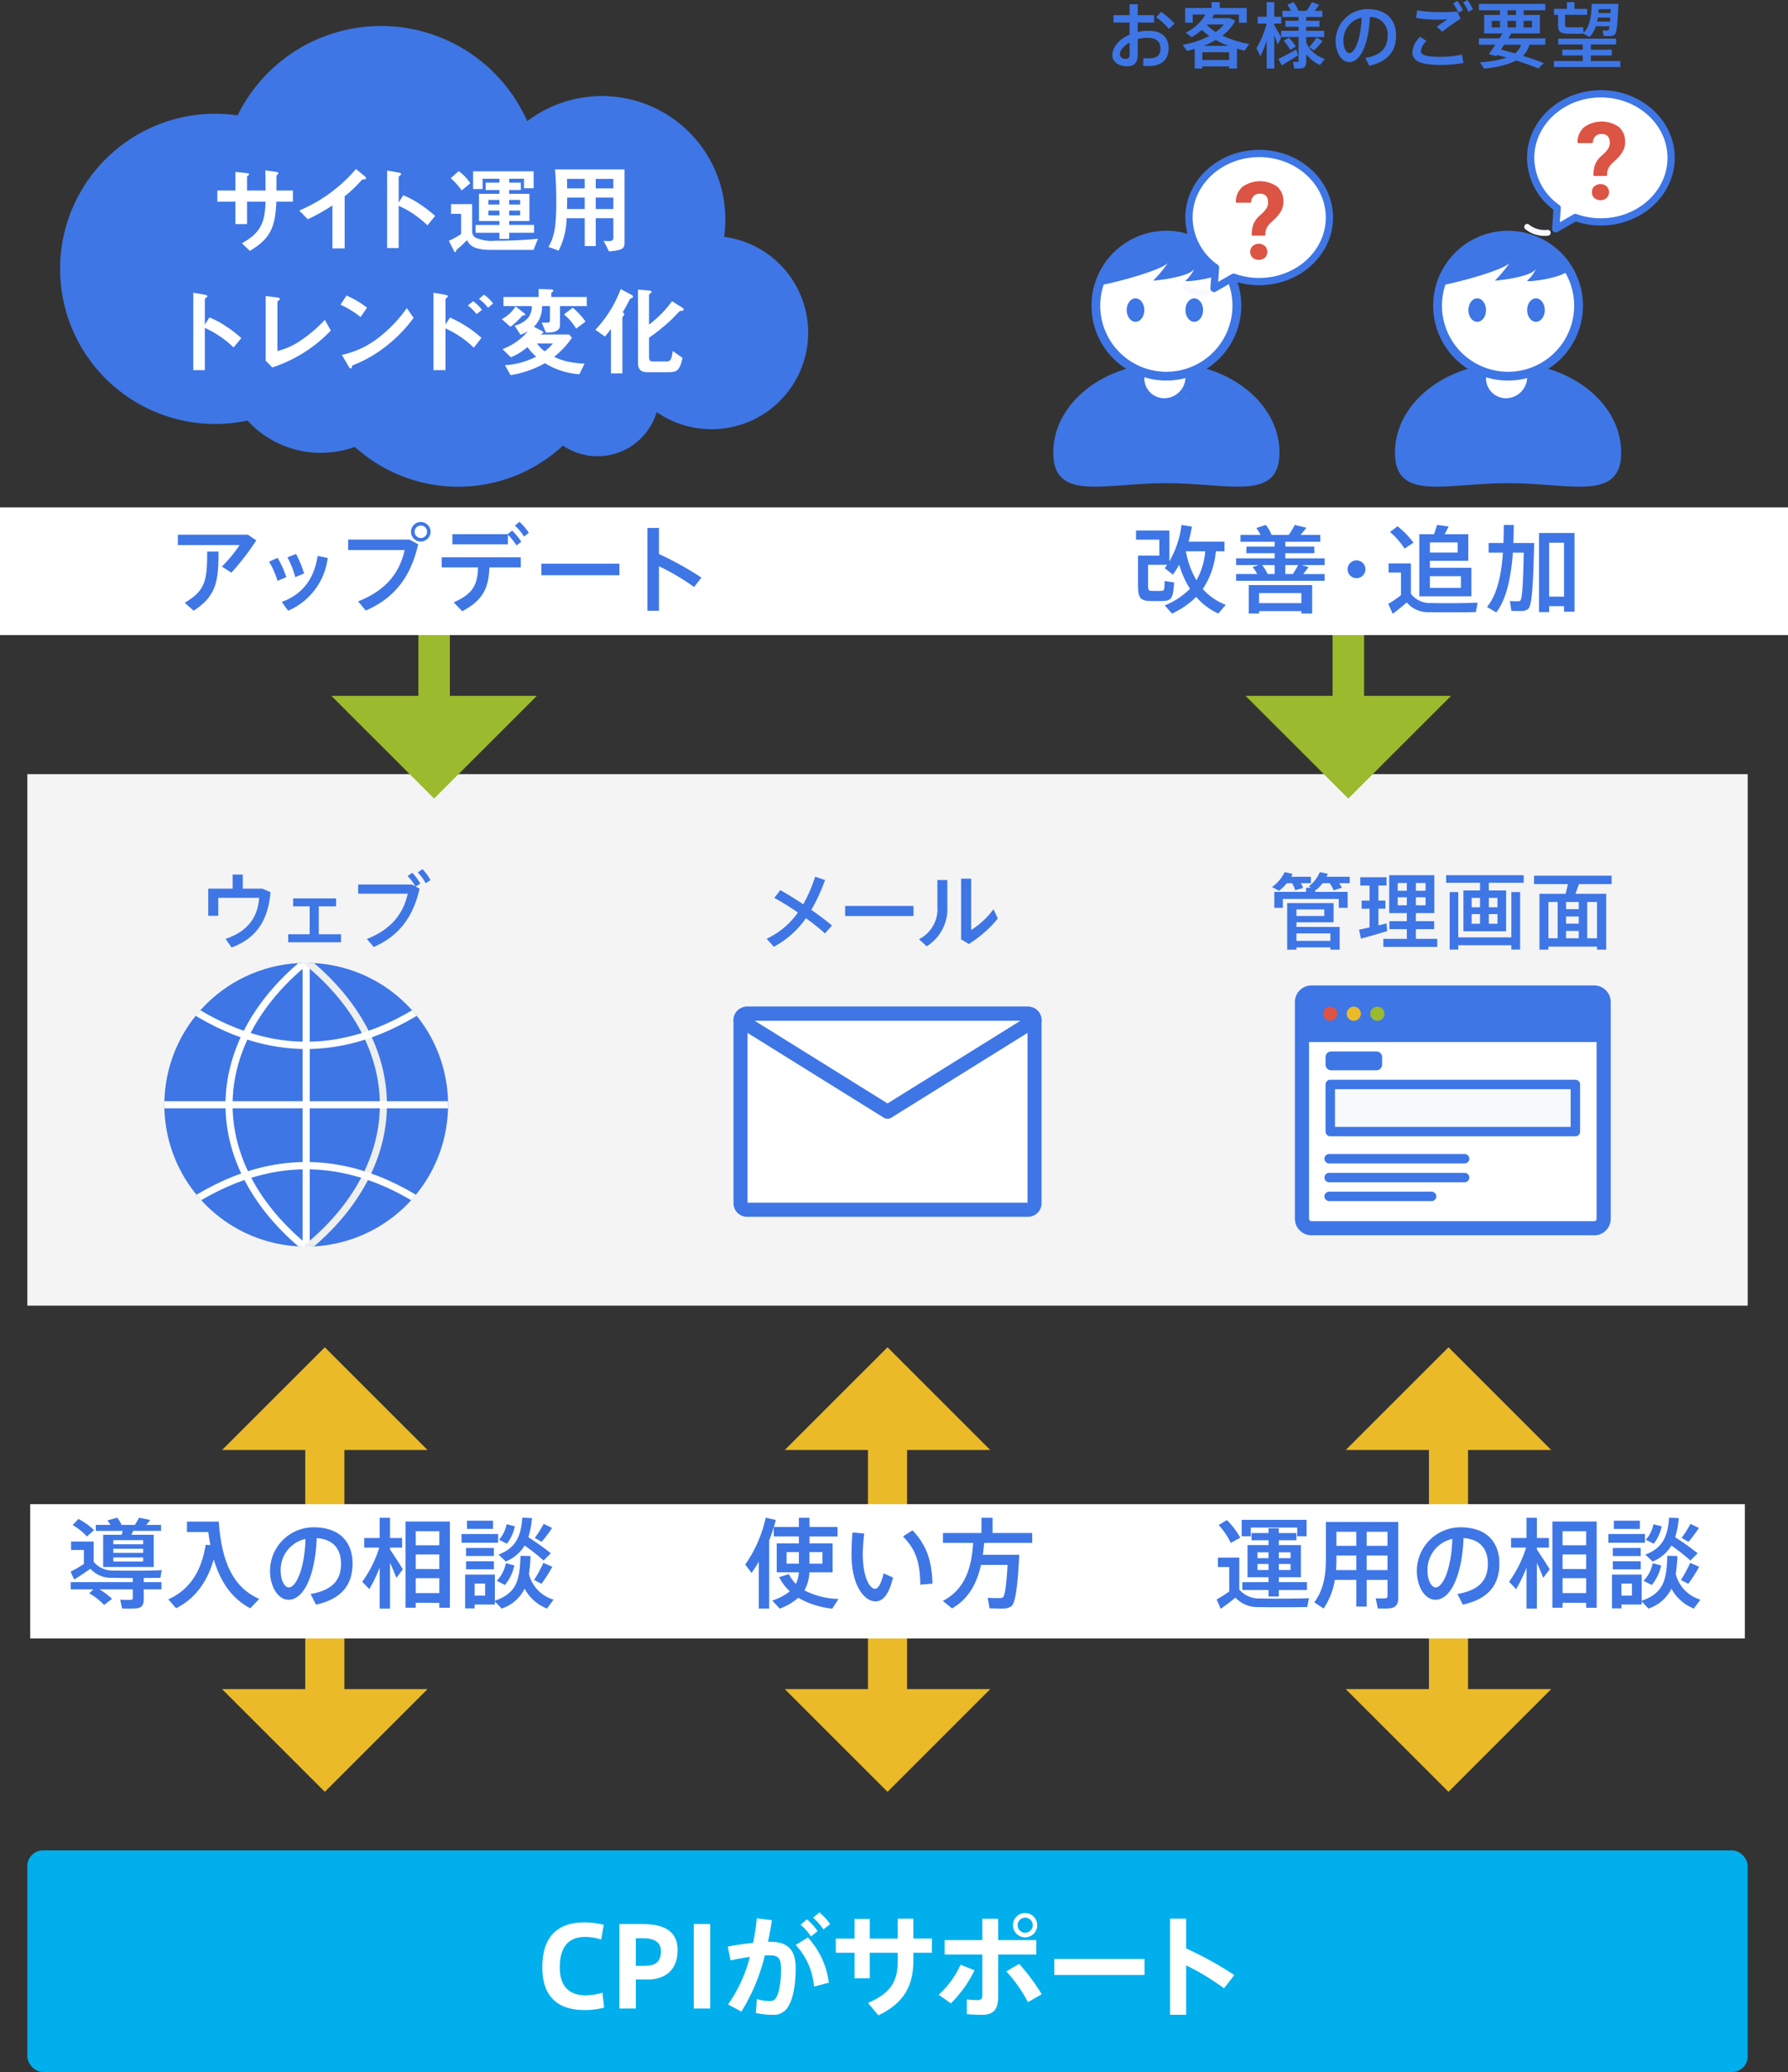 <svg xmlns="http://www.w3.org/2000/svg" xmlns:xlink="http://www.w3.org/1999/xlink" width="324.038" height="375.495" viewBox="0 0 324.038 375.495"><rect x="0" y="0" width="324.038" height="375.495" fill="#333333" stroke="none"/><defs><style>.a,.l,.m{fill:none;}.b{fill:#f7f9fc;}.c{fill:#fff;}.d{fill:#3e76e5;}.e{fill:#dc5444;}.f{fill:#f4f4f5;}.g{fill:#00afec;}.h{clip-path:url(#a);}.i{fill:#edeeee;}.j{fill:#eaba28;}.k{fill:#9bba2d;}.l{stroke:#eaba28;stroke-width:7.087px;}.l,.m{stroke-miterlimit:10;}.m{stroke:#9bba2d;stroke-width:5.713px;}.n{clip-path:url(#b);}.o{clip-path:url(#c);}</style><clipPath id="a"><path class="a" d="M925.469,837.733a25.712,25.712,0,1,0,25.711-25.709,25.713,25.713,0,0,0-25.711,25.709" transform="translate(-925.469 -812.024)"/></clipPath><clipPath id="b"><path class="a" d="M1003.52,763.828a12.776,12.776,0,1,0,12.779-12.775,12.773,12.773,0,0,0-12.779,12.775" transform="translate(-1003.52 -751.054)"/></clipPath><clipPath id="c"><path class="a" d="M1032.152,763.828a12.775,12.775,0,1,0,12.775-12.775,12.773,12.773,0,0,0-12.775,12.775" transform="translate(-1032.152 -751.054)"/></clipPath></defs><g transform="translate(-685 -1721.292)"><g transform="translate(685 1726)"><g transform="translate(4.956 11.633)"><path class="b" d="M1043.67,752.245a5.5,5.5,0,0,1-4.1-1.22.533.533,0,0,1,.753-.755,4.577,4.577,0,0,0,3.35.911.532.532,0,0,1,0,1.064" transform="translate(-768.133 -725.869)"/><path class="c" d="M1052.679,739.21c-7.03,0-12.729,5.2-12.729,11.6a11.241,11.241,0,0,0,4.808,9.082l-.268,3.774,3.56-2.044a13.8,13.8,0,0,0,4.629.794c7.03,0,12.727-5.2,12.727-11.607s-5.7-11.6-12.727-11.6" transform="translate(-767.506 -738.55)"/><path class="d" d="M1044.843,764.683a.661.661,0,0,1-.657-.705l.242-3.415a11.812,11.812,0,0,1-4.783-9.394c0-6.761,6-12.264,13.387-12.264s13.384,5.5,13.384,12.264-6,12.264-13.384,12.264a14.393,14.393,0,0,1-4.557-.733l-3.305,1.895a.649.649,0,0,1-.327.089m8.189-24.461c-6.655,0-12.069,4.912-12.069,10.947a10.55,10.55,0,0,0,4.536,8.548.662.662,0,0,1,.27.58l-.182,2.542,2.49-1.43a.669.669,0,0,1,.549-.05,13.047,13.047,0,0,0,4.406.759c6.653,0,12.069-4.912,12.069-10.949s-5.416-10.947-12.069-10.947" transform="translate(-767.859 -738.905)"/><path class="e" d="M1046.923,751.4a.155.155,0,0,1-.156-.158,5.54,5.54,0,0,1,.322-1.981,4.429,4.429,0,0,1,1.192-1.566,5.923,5.923,0,0,0,1.155-1.257,1.958,1.958,0,0,0,.288-1.023c0-1.082-.5-1.62-1.493-1.62a1.517,1.517,0,0,0-1.138.437,1.655,1.655,0,0,0-.437,1.06.156.156,0,0,1-.156.145h-2.468a.159.159,0,0,1-.158-.164,3.632,3.632,0,0,1,1.181-2.7,5.464,5.464,0,0,1,6.327-.054,3.5,3.5,0,0,1,1.121,2.775,3.36,3.36,0,0,1-.366,1.54,6.267,6.267,0,0,1-1.274,1.6l-.774.74a2.624,2.624,0,0,0-.835,1.64l-.026.439a.158.158,0,0,1-.16.145Zm-.437,2.937a1.392,1.392,0,0,1,.437-1.055,1.707,1.707,0,0,1,2.232,0,1.486,1.486,0,0,1,.008,2.1,1.745,1.745,0,0,1-2.249,0,1.381,1.381,0,0,1-.428-1.04" transform="translate(-762.941 -735.85)"/><rect class="f" width="311.778" height="96.315" transform="translate(0 123.956)"/><rect class="g" width="311.778" height="40.16" rx="2.835" transform="translate(0 318.994)"/></g><g transform="translate(29.781 169.787)"><g class="h"><rect class="d" width="65.564" height="65.562" transform="translate(-7.072 -7.07)"/><rect class="c" width="1.287" height="51.421" transform="translate(25.068 0.003)"/><path class="c" d="M944.778,864.634c-9.147-7.437-14.185-16.839-14.185-26.477s5.038-19.054,14.185-26.49l.811,1c-8.842,7.188-13.711,16.242-13.711,25.493s4.869,18.292,13.711,25.48Z" transform="translate(-919.51 -812.439)"/><path class="i" d="M938,864.634l-.811-1c8.843-7.188,13.711-16.235,13.711-25.48s-4.869-18.305-13.711-25.493l.811-1c9.147,7.436,14.185,16.843,14.185,26.49S947.145,857.2,938,864.634" transform="translate(-911.841 -812.439)"/><rect class="c" width="51.421" height="1.285" transform="translate(0.001 25.07)"/><path class="c" d="M977.055,840.141c-16.947-13.478-34.13-13.478-51.076,0l-.8-1.006c17.475-13.9,35.2-13.9,52.673,0Z" transform="translate(-925.805 -792.62)"/><path class="c" d="M951.516,825.387c-8.8,0-17.6-3.474-26.337-10.426l.8-1.006c16.947,13.478,34.132,13.478,51.079,0l.8,1.006c-8.739,6.952-17.54,10.426-26.339,10.426" transform="translate(-925.805 -809.777)"/></g></g><rect class="c" width="54.245" height="34.16" transform="translate(236.383 182.853)"/><rect class="d" width="54.671" height="7.689" transform="translate(235.957 175.163)"/><g transform="translate(234.673 173.88)"><path class="d" d="M1048.071,829.746h-24.546a.854.854,0,0,1,0-1.709h24.546a.854.854,0,1,1,0,1.709" transform="translate(-1017.315 -797.494)"/><path class="d" d="M1048.071,831.324h-24.546a.853.853,0,0,1,0-1.707h24.546a.853.853,0,1,1,0,1.707" transform="translate(-1017.315 -795.656)"/><path class="d" d="M1042.09,832.9h-18.563a.854.854,0,0,1,0-1.709h18.563a.854.854,0,1,1,0,1.709" transform="translate(-1017.315 -793.82)"/><path class="e" d="M1025.129,816.975a1.282,1.282,0,1,1-1.281-1.281,1.28,1.28,0,0,1,1.281,1.281" transform="translate(-1017.44 -811.848)"/><path class="j" d="M1027.1,816.975a1.282,1.282,0,1,1-1.28-1.281,1.28,1.28,0,0,1,1.28,1.281" transform="translate(-1015.143 -811.848)"/><path class="k" d="M1029.078,816.975a1.282,1.282,0,1,1-1.28-1.281,1.28,1.28,0,0,1,1.28,1.281" transform="translate(-1012.847 -811.848)"/><path class="d" d="M1031.987,822.863h-8.193a1.029,1.029,0,0,1-1.03-1.03v-1.358a1.029,1.029,0,0,1,1.03-1.03h8.193a1.029,1.029,0,0,1,1.03,1.03v1.358a1.029,1.029,0,0,1-1.03,1.03" transform="translate(-1017.209 -807.485)"/><path class="b" d="M1066.5,832.066h-41.33a2.4,2.4,0,0,1-2.4-2.4v-5.453a2.4,2.4,0,0,1,2.4-2.4h41.33a2.4,2.4,0,0,1,2.4,2.4v5.453a2.4,2.4,0,0,1-2.4,2.4" transform="translate(-1017.209 -804.728)"/><path class="d" d="M1067.185,830.358h-42.712v-6.835h42.712Zm.854-8.542H1023.62a.855.855,0,0,0-.857.854v8.542a.855.855,0,0,0,.857.854h44.419a.857.857,0,0,0,.857-.854V822.67a.857.857,0,0,0-.857-.854" transform="translate(-1017.209 -804.728)"/><path class="d" d="M1074.435,859.192h-51.241a3,3,0,0,1-3-3V816.914a3,3,0,0,1,3-3h51.241a3,3,0,0,1,3,3V856.2a3,3,0,0,1-3,3m-51.241-42.712a.44.44,0,0,0-.432.435V856.2a.438.438,0,0,0,.432.433h51.241a.439.439,0,0,0,.435-.433V816.914a.441.441,0,0,0-.435-.435Z" transform="translate(-1020.196 -813.916)"/><rect class="d" width="54.245" height="2.563" transform="translate(1.71 7.69)"/></g><g transform="translate(37.74 152.804)"><path class="d" d="M933.572,807.173v-2.546h1.834v2.546h3.545l1.484.636c-.392,4.666-2.226,8.271-7.058,10.028l-1.09-1.56c4.317-1.438,5.862-4.226,6.089-7.439h-7.408V812.1h-1.819v-4.923Z" transform="translate(-929.149 -803.643)"/><path class="d" d="M939.74,813.123v-5.061h-3v-1.438h7.784v1.438h-3.134v5.061h4.03v1.453h-9.573v-1.453Z" transform="translate(-921.357 -801.322)"/><path class="d" d="M951.448,806.958l.621.318a9.411,9.411,0,0,0-1.393-1.862l.848-.577a9.451,9.451,0,0,1,1.456,1.955l-.835.53.7.381c-1.12,4.953-3.606,8.544-8.315,10.573l-1.241-1.453c4.421-1.726,6.619-4.605,7.406-8.2h-8.983v-1.665Zm3.379-.8-.893.562a7.972,7.972,0,0,0-1.425-1.958l.865-.588A9.571,9.571,0,0,1,954.827,806.155Z" transform="translate(-914.543 -804.172)"/></g><g transform="translate(132.929 177.725)"><path class="c" d="M1025.772,851.808H975a1.263,1.263,0,0,1-1.259-1.261v-33A1.262,1.262,0,0,1,975,816.285h50.767a1.261,1.261,0,0,1,1.259,1.259v33a1.263,1.263,0,0,1-1.259,1.261" transform="translate(-972.472 -815.007)"/><path class="d" d="M1026.533,853.771H975.616a2.462,2.462,0,0,1-2.459-2.461V818.155a2.461,2.461,0,0,1,2.459-2.462h50.916a2.463,2.463,0,0,1,2.459,2.462V851.31a2.464,2.464,0,0,1-2.459,2.461m-50.826-2.554h50.733v-32.97H975.707Z" transform="translate(-973.157 -815.694)"/><path class="c" d="M1000.388,834.045l-26.641-16.577a1.186,1.186,0,0,1,1.181-1.183h50.918a1.186,1.186,0,0,1,1.183,1.183Z" transform="translate(-972.471 -815.007)"/><path class="d" d="M1001.075,836.009a1.283,1.283,0,0,1-.675-.192l-26.641-16.579a1.265,1.265,0,0,1-.6-1.081,2.461,2.461,0,0,1,2.459-2.462h50.916a2.463,2.463,0,0,1,2.459,2.462,1.265,1.265,0,0,1-.6,1.081l-26.644,16.579a1.271,1.271,0,0,1-.673.192M977,818.246l24.078,14.983,24.078-14.983Z" transform="translate(-973.157 -815.694)"/></g><g transform="translate(138.933 154.166)"><path class="d" d="M982.569,809.8a26.907,26.907,0,0,0,2.165-5l1.787.621a32.86,32.86,0,0,1-2.483,5.392c1.423,1,2.758,2,3.742,2.849l-1.274,1.425a38.905,38.905,0,0,0-3.452-2.758,16.549,16.549,0,0,1-5.818,5.18l-1.3-1.453A14.362,14.362,0,0,0,981.6,811.3a47.507,47.507,0,0,0-4.274-2.652l1.092-1.408C979.643,807.923,981.113,808.832,982.569,809.8Z" transform="translate(-975.933 -804.802)"/><path class="d" d="M994.9,807.253v1.834h-12.39v-1.834Z" transform="translate(-968.279 -801.951)"/><path class="d" d="M993.836,805.212v4.847a7.946,7.946,0,0,1-3.742,7.166l-1.393-1.287a6.1,6.1,0,0,0,3.331-5.955v-4.772Zm4.317-.242v9.3a14.824,14.824,0,0,0,4.045-3.759l.789,1.683a21.486,21.486,0,0,1-5.258,4.62l-1.4-.848v-11Z" transform="translate(-961.084 -804.607)"/></g><g transform="translate(230.516 153.334)"><path class="d" d="M1023.926,807.294l-1.438.411a6.156,6.156,0,0,0-.562-1.272h-.954a9.432,9.432,0,0,1-1.41,1.376l-1.287-.681a6.985,6.985,0,0,0,2.3-2.71l1.438.331c-.076.167-.167.348-.257.517h3.575v1.168H1023.5A4.492,4.492,0,0,1,1023.926,807.294Zm.53.712v-.755h.924l-.454-.244a6.031,6.031,0,0,0,2.014-2.589l1.456.3-.227.545h4.2v1.168h-1.91a6.054,6.054,0,0,1,.487.818l-1.486.482a6.28,6.28,0,0,0-.729-1.3h-1.27a8.014,8.014,0,0,1-1.213,1.257l-.149-.076v.391h5.89V810.9h-1.605v-1.62h-10.133v1.62H1018.7v-2.894Zm-1.743,10.062v.407h-1.681v-8.438h8.41v3.484h-6.729v.833h7.832v4.121h-1.681v-.407Zm5.044-5.7v-1.181h-5.044v1.181Zm1.107,4.514v-1.348h-6.151v1.348Z" transform="translate(-1018.274 -804.417)"/><path class="d" d="M1027.476,814.143V810.75h-1.438v-1.469h1.438v-2.727H1025.8v-1.5h4.756v1.5h-1.468v2.727h1.257v1.469h-1.257v3.015c.53-.121,1.047-.242,1.468-.348l.123,1.393c-1.4.426-3.515,1.047-4.759,1.363l-.348-1.62C1026.068,814.446,1026.749,814.295,1027.476,814.143Zm6.757,2.077v-1.758h-3.167v-1.453h3.167v-1.456h-3.195v-6.876h8.18v6.876h-3.348v1.456h3.316v1.453h-3.316v1.758h3.878v1.456h-9.772V816.22Zm-1.65-8.725h1.65v-1.4h-1.65Zm0,2.634h1.65V808.69h-1.65Zm5.046-2.634v-1.4h-1.758v1.4Zm0,2.634V808.69h-1.758v1.438Z" transform="translate(-1009.791 -804.116)"/><path class="d" d="M1039.005,807.447v-1.393h-6.136v-1.378h14.059v1.378H1040.6v1.393h3.136v7.393h-7.739v-7.393Zm5.68,8.5v-8.211h1.59v10.421h-1.59v-.787h-9.619v.787h-1.562V807.737h1.562v8.211Zm-7.194-5.455h1.514v-1.7h-1.514Zm0,2.985h1.514v-1.743h-1.514Zm4.681-2.985v-1.7H1040.6v1.7Zm0,2.985v-1.743H1040.6v1.743Z" transform="translate(-1001.3 -804.116)"/><path class="d" d="M1042.839,817.579v.545h-1.622V808h4.728c.167-.606.318-1.226.424-1.756h-6.136v-1.529h14.059v1.529h-5.924c-.182.547-.391,1.151-.636,1.756h5.576v10.121h-1.665v-.545Zm1.668-1.514v-6.575h-1.668v6.575Zm3.831-5.286v-1.289h-2.3v1.289Zm0,2.634v-1.3h-2.3v1.3Zm0,2.652v-1.332h-2.3v1.332Zm3.305,0v-6.575h-1.774v6.575Z" transform="translate(-992.736 -804.067)"/></g><g transform="translate(98.282 341.863)"><path class="c" d="M957.139,900.532c0-4.088,1.514-8.115,7.674-8.115a15.539,15.539,0,0,1,3.469.439l-.48,2.671a9.115,9.115,0,0,0-2.929-.478c-3.111,0-4.566,1.994-4.566,5.542,0,3.348,1.674,5.044,4.646,5.044a11.008,11.008,0,0,0,3.089-.478l.3,2.71a14,14,0,0,1-3.489.439c-6.1,0-7.713-3.729-7.713-7.754Z" transform="translate(-957.139 -890.604)"/><path class="c" d="M963.6,907.865v-15.31h4.168c3.627,0,6.379,1.077,6.379,4.743,0,3.768-2.492,5.3-5.321,5.3h-2.252v5.265Zm4.425-7.735c1.955,0,3.091-.558,3.091-2.652,0-1.575-1.1-2.353-3.249-2.353h-1.294v5.005Z" transform="translate(-949.62 -890.443)"/><path class="c" d="M972.8,907.865h-2.97v-15.31h2.97Z" transform="translate(-942.378 -890.443)"/><path class="c" d="M977.281,897.1a41.589,41.589,0,0,0,.658-4.447l2.73.34c-.177,1.317-.417,2.63-.7,3.928a2.558,2.558,0,0,1,.4-.022c3.21,0,4.624,1.516,4.624,4.765,0,3.19-.536,5.6-1.276,6.837a3.035,3.035,0,0,1-2.989,1.635,12.545,12.545,0,0,1-2.95-.337l.16-2.513a8.205,8.205,0,0,0,2.213.359c.619,0,.9-.061,1.2-.478.6-.818.978-2.671.978-5.382,0-1.936-.539-2.433-2.094-2.433-.279,0-.558.022-.839.022a34.8,34.8,0,0,1-4.246,10.185l-2.412-1.3a26.329,26.329,0,0,0,3.948-8.611c-1.155.158-2.354.376-3.489.636l-.517-2.511C974.132,897.5,975.784,897.259,977.281,897.1ZM991,904.317l-2.693.7a12.515,12.515,0,0,0-3.31-7.534l2.193-1.356A14.737,14.737,0,0,1,991,904.317Zm-3.967-11.483a11.613,11.613,0,0,1,1.932,2.135l-1.2.975a9.7,9.7,0,0,0-1.893-2.133Zm2.271-1.255a11.719,11.719,0,0,1,1.934,2.131l-1.216.958a10.7,10.7,0,0,0-1.873-2.133Z" transform="translate(-939.07 -891.579)"/><path class="c" d="M985.12,895.712v-3.569h2.771v3.569h5.063V892.1h2.831v3.608h3.367v2.572h-3.367V899.7c0,4.586-1.7,7.7-6.34,9.928l-1.873-2.252c4.384-1.873,5.381-4.226,5.381-7.577v-1.514H987.89v4.627H985.12v-4.627H981.73v-2.572Z" transform="translate(-928.54 -890.969)"/><path class="c" d="M996.846,902a21.878,21.878,0,0,1-4.285,6l-2.21-1.555a16.875,16.875,0,0,0,3.967-5.44Zm11.2-2.853h-6.917v7.7c0,2.353-.936,3.229-2.948,3.229-.7,0-1.735-.039-2.732-.119v-2.671a17.8,17.8,0,0,0,1.953.119c.638,0,.856-.219.856-.9v-7.358h-6.837v-2.611h6.837V892.67h2.87v3.867h6.917Zm-3.108,1.7a36.808,36.808,0,0,1,4.086,5.5l-2.492,1.436a26.221,26.221,0,0,0-3.926-5.583Zm3.268-7a2.2,2.2,0,1,1,0-.022Zm-3.547,0a1.365,1.365,0,1,0,0-.022Z" transform="translate(-918.514 -891.515)"/><path class="c" d="M1016.387,895.478v2.909h-16.348v-2.909Z" transform="translate(-907.247 -887.044)"/><path class="c" d="M1021.38,902.331l-1.873,2.392a42.818,42.818,0,0,0-6.859-4.146v8.95h-2.909V892.1h2.909v5.4A63.766,63.766,0,0,1,1021.38,902.331Z" transform="translate(-895.966 -890.969)"/></g><line class="l" y1="48.321" transform="translate(58.865 255.572)"/><path class="j" d="M930.305,872.87h37.247L948.93,891.485Z" transform="translate(-890.064 -571.474)"/><path class="j" d="M930.305,862.847h37.247L948.93,844.233Z" transform="translate(-890.064 -604.779)"/><line class="l" y1="48.321" transform="translate(160.842 255.572)"/><path class="j" d="M977.453,872.87H1014.7l-18.621,18.615Z" transform="translate(-835.233 -571.474)"/><path class="j" d="M977.453,862.847H1014.7l-18.621-18.615Z" transform="translate(-835.233 -604.779)"/><line class="l" y1="48.321" transform="translate(262.508 255.572)"/><path class="j" d="M1024.454,872.87H1061.7l-18.621,18.615Z" transform="translate(-780.57 -571.474)"/><path class="j" d="M1024.454,862.847H1061.7l-18.621-18.615Z" transform="translate(-780.57 -604.779)"/><rect class="c" width="310.742" height="24.331" transform="translate(5.475 267.884)"/><g transform="translate(220.491 270.333)"><path class="d" d="M1021.523,872.939c1.968.054,6.595.054,8.844-.054l-.3,1.6c-2.178.054-6.664.069-8.808.017a5.457,5.457,0,0,1-4.218-1.72,32.718,32.718,0,0,1-2.661,2.022l-.742-1.687a21.449,21.449,0,0,0,2.284-1.451v-4.43h-2.055v-1.7h3.881v5.795A4.714,4.714,0,0,0,1021.523,872.939Zm-6.024-14.215a14.6,14.6,0,0,1,2.427,3.193l-1.72.956a13.366,13.366,0,0,0-2.2-3.244Zm14.444-.035v2.976h-1.7v-1.577h-8.418v1.577h-1.648v-2.976Zm-6.9,11.289v-.885h-3.809v-5.832h3.809v-.87h-3.084v-1.311h3.084v-.867h1.862v.867h3.188v1.311h-3.188v.87h4v5.832h-4v.885h5.1V871.4h-5.1v1.187h-1.862V871.4h-4.75v-1.419Zm-2-4.341h2v-1.064h-2Zm0,2.146h2v-1.1h-2Zm5.992-2.146v-1.064h-2.126v1.064Zm0,2.146v-1.1h-2.126v1.1Z" transform="translate(-1013.639 -858.299)"/><path class="d" d="M1031.318,869.362V874.2h-1.88v-4.839h-3.88a13.21,13.21,0,0,1-2.038,5.193l-1.7-1.118c1.7-2.284,2.111-4.945,2.111-7.886v-6.682h13.114V872.5c0,1.168-.318,1.826-1.4,2a16.212,16.212,0,0,1-2.321.032c-.125-.69-.249-1.276-.374-1.841a14.093,14.093,0,0,0,1.685.017c.372-.037.461-.195.461-.534v-2.816Zm-1.88-1.774v-2.639h-3.6v.6c0,.692-.019,1.365-.071,2.037Zm0-4.4V860.64h-3.6v2.552Zm5.654,0V860.64h-3.775v2.552Zm0,4.4v-2.639h-3.775v2.639Z" transform="translate(-1004.129 -858.09)"/><path class="d" d="M1030.414,867.216a7.91,7.91,0,0,1,7.869-7.9c5.1,0,7.088,3.013,7.088,6.558,0,3.4-1.523,6.344-6.627,7.46l-.975-1.932c4.343-.744,5.511-2.853,5.511-5.494s-1.4-4.449-4.4-4.625c-.264,6.645-2.3,11.165-5.1,11.165-2,0-3.368-2.535-3.368-5.211Zm1.932-.035c0,1.7.673,3.03,1.488,3.03,1.207,0,2.838-3.119,3.013-8.79A5.729,5.729,0,0,0,1032.346,867.181Z" transform="translate(-994.13 -857.575)"/><path class="d" d="M1039.416,871.454l-1.274-1.345a21.235,21.235,0,0,0,3.082-6.186H1038.5v-1.737h2.8v-3.668h1.88v3.668h2.181v1.737h-2.181v.338c.848,1.259,1.789,2.693,2.321,3.6l-1.17,1.542c-.283-.744-.69-1.737-1.151-2.73v8.295h-1.88v-7.425A26.255,26.255,0,0,1,1039.416,871.454Zm8.418,2.466v.9h-1.843V859.19h8.029v15.634h-1.912v-.9Zm4.274-12.973h-4.274v2.55h4.274Zm0,6.859v-2.641h-4.274V867.8Zm0,4.358V869.47h-4.274v2.693Z" transform="translate(-985.143 -858.5)"/><path class="d" d="M1053.087,861.468v1.577h-6.628v-1.577Zm-4.253,7.354h3.669v4.735c3.988-1.367,4.521-3.811,4.644-8.137l1.826.037a27.312,27.312,0,0,1-.3,3.262,6.505,6.505,0,0,0,4.469,4.642l-1.19,1.613a7.827,7.827,0,0,1-4.058-3.6,7.064,7.064,0,0,1-4.166,3.6l-1.222-1.3v.569h-3.669v.707h-1.717v-6.132h1.717Zm3.491-4.819v1.453h-5.051V864Zm0,2.41v1.454h-5.051v-1.454Zm-.158-7.354v1.488h-4.715v-1.488Zm-1.436,13.575v-2.18h-1.9v2.18Zm5.3-5.474a8.274,8.274,0,0,1-1.7,3.543l-1.488-.744a6.362,6.362,0,0,0,1.648-3.19Zm6.61-2.2-1.311,1.313a37.428,37.428,0,0,0-3.439-2.713,7.033,7.033,0,0,1-3.42,2.89l-1.311-1.259c3.366-1.242,4.075-3.634,4.307-6.682l1.752.069a15.13,15.13,0,0,1-.653,3.474A46.528,46.528,0,0,1,1062.641,864.959Zm-6.521-4.893a7.5,7.5,0,0,1-1.436,3.156l-1.434-.71a6.009,6.009,0,0,0,1.38-2.816Zm6.8,7.339a29.068,29.068,0,0,1-1.966,3.084l-1.347-.69a24.164,24.164,0,0,0,1.683-3.1Zm-.052-7.036a23.29,23.29,0,0,1-1.88,2.516l-1.257-.707a19.9,19.9,0,0,0,1.611-2.552Z" transform="translate(-975.469 -858.509)"/></g><g transform="translate(135.057 270.333)"><path class="d" d="M976.6,874.974v-8.49c-.407.707-.85,1.382-1.311,2.04L974.141,867a23.728,23.728,0,0,0,3.72-8.49l1.826.407c-.106.426-.229.852-.355,1.276h4.538v-1.665h1.912v1.665h5.089v1.72h-5.089v1.259h4.2v5.245h-4.218a7.066,7.066,0,0,1-.9,3.262,14.2,14.2,0,0,0,6.184,1.559l-1.133,1.754a15.638,15.638,0,0,1-6.167-1.966,10.5,10.5,0,0,1-3.35,1.966l-1.365-1.471a9.79,9.79,0,0,0,3.191-1.665,9.508,9.508,0,0,1-1.949-2.572l1.771-.549a6.708,6.708,0,0,0,1.276,1.774,5.48,5.48,0,0,0,.532-2.092h-4.006V863.17h4.023v-1.259h-4.555v-1.665c-.249.8-.513,1.577-.833,2.355v12.372Zm5.033-10.226v2.092h2.234v-2.092Zm6.5,0h-2.358v2.092h2.358Z" transform="translate(-974.141 -858.509)"/><path class="d" d="M985.351,860.151a33.262,33.262,0,0,0-.266,3.774c0,3.882,1.17,6.24,2.232,6.24.606,0,1.19-1.136,1.527-2.8l1.717.761c-.673,2.89-1.735,4.324-3.156,4.324-2.018,0-4.359-2.816-4.359-8.47,0-1.2.052-2.57.177-4.023Zm8.739-.586c2.641,2.749,3.493,5.619,3.634,9.66l-2.215.2c-.037-4.006-.8-6.381-3.139-8.739Z" transform="translate(-963.782 -857.281)"/><path class="d" d="M1003.3,865.216h1.259c-.3,5.656-.675,8.793-1.473,9.357a2.6,2.6,0,0,1-1.453.391c-.549.018-1.754-.019-2.463-.037l-.335-1.912c.675.052,1.754.069,2.269.052a1.014,1.014,0,0,0,.5-.141c.337-.283.621-2.18.833-5.866h-4.819c-.692,3.1-2.091,6.078-5.247,7.884l-1.668-1.365c4.4-2.267,5.23-6.664,5.494-10.508h-5.474v-1.791H997.7v-2.764h2.018v2.764h7.179v1.791h-8.7c-.071.707-.141,1.417-.249,2.144h5.353Z" transform="translate(-954.89 -858.5)"/></g><g transform="translate(12.81 270.333)"><path class="d" d="M921.752,871.5h-4.129v-1.313h11.254v-.744c-1.453,0-2.834-.015-3.757-.035a5.043,5.043,0,0,1-3.932-1.648c-1.066.779-2.04,1.4-2.907,1.951a11.55,11.55,0,0,1-.658-1.438,19.7,19.7,0,0,0,2.392-1.38v-2.535h-2.321v-1.525h4.095V866.5a4.369,4.369,0,0,0,3.56,1.579c1.934.052,6.56.052,8.775-.054l-.249,1.382c-.781.02-1.862.02-3.013.035v.744h3.21V871.5h-3.21v1.843c0,.921-.318,1.453-1.153,1.579a17.01,17.01,0,0,1-2.782.032l-.32-1.594c.658.052,1.631.052,1.914.037.266-.017.355-.143.355-.372V871.5h-6.026a12.858,12.858,0,0,1,2.269,1.72l-1.434,1.1a12.411,12.411,0,0,0-2.7-2.107Zm-2.712-12.762a13.073,13.073,0,0,1,2.818,2.022l-1.293,1.151a11.623,11.623,0,0,0-2.587-2.074Zm7.8,2.87c.089-.246.141-.476.212-.707h-4.873V859.82h2.641a3.958,3.958,0,0,0-.532-.815l1.756-.5a5.571,5.571,0,0,1,.8,1.311h2.41a13.842,13.842,0,0,0,.764-1.311l2.037.424c-.214.266-.461.586-.744.887H934V860.9h-5.05c-.106.231-.212.461-.338.707h4.06v5.834h-9.162v-5.834Zm-1.49,1.72h5.408v-.742h-5.408Zm0,1.562h5.408v-.746h-5.408Zm0,1.56h5.408v-.727h-5.408Z" transform="translate(-917.623 -858.509)"/><path class="d" d="M933.422,863.089c-.141-.744-.266-1.523-.374-2.357h-3.863v-1.895h5.76c.549,7.566,2.678,11.91,7.322,14.018l-1.614,1.7c-3.279-1.772-5.369-4.661-6.612-8.859-.9,3.011-2.624,6.733-6.822,8.844-.443-.517-.887-1.012-1.417-1.614,5.3-2.358,6.327-7.374,6.785-9.891Z" transform="translate(-908.111 -858.127)"/><path class="d" d="M934.325,867.216a7.91,7.91,0,0,1,7.869-7.9c5.1,0,7.088,3.013,7.088,6.558,0,3.4-1.523,6.344-6.627,7.46l-.974-1.932c4.339-.744,5.509-2.853,5.509-5.494s-1.4-4.449-4.4-4.625c-.264,6.645-2.3,11.165-5.1,11.165-2,0-3.368-2.535-3.368-5.211Zm1.932-.035c0,1.7.672,3.03,1.488,3.03,1.207,0,2.838-3.119,3.013-8.79A5.729,5.729,0,0,0,936.257,867.181Z" transform="translate(-898.199 -857.575)"/><path class="d" d="M943.329,871.454l-1.276-1.345a21.289,21.289,0,0,0,3.084-6.186h-2.73v-1.737h2.8v-3.668h1.88v3.668h2.18v1.737h-2.18v.338c.85,1.259,1.789,2.693,2.321,3.6l-1.17,1.542c-.283-.744-.69-1.737-1.151-2.73v8.295h-1.88v-7.425A26.5,26.5,0,0,1,943.329,871.454Zm8.416,2.466v.9H949.9V859.19h8.029v15.634h-1.914v-.9Zm4.274-12.973h-4.274v2.55h4.274Zm0,6.859v-2.641h-4.274V867.8Zm0,4.358V869.47h-4.274v2.693Z" transform="translate(-889.211 -858.5)"/><path class="d" d="M957,861.468v1.577h-6.63v-1.577Zm-4.255,7.354h3.668v4.735c3.989-1.367,4.521-3.811,4.644-8.137l1.826.037a27.75,27.75,0,0,1-.3,3.262,6.5,6.5,0,0,0,4.466,4.642l-1.19,1.613a7.836,7.836,0,0,1-4.058-3.6,7.065,7.065,0,0,1-4.166,3.6l-1.222-1.3v.569h-3.668v.707h-1.717v-6.132h1.717ZM956.237,864v1.453h-5.051V864Zm0,2.41v1.454h-5.051v-1.454Zm-.158-7.354v1.488h-4.715v-1.488Zm-1.436,13.575v-2.18h-1.9v2.18Zm5.3-5.474a8.3,8.3,0,0,1-1.7,3.543l-1.49-.744a6.343,6.343,0,0,0,1.648-3.19Zm6.612-2.2-1.313,1.313a37.147,37.147,0,0,0-3.439-2.713,7.033,7.033,0,0,1-3.42,2.89l-1.311-1.259c3.366-1.242,4.077-3.634,4.307-6.682l1.754.069a15.232,15.232,0,0,1-.655,3.474A46.931,46.931,0,0,1,966.555,864.959Zm-6.524-4.893a7.5,7.5,0,0,1-1.436,3.156l-1.434-.71a6.015,6.015,0,0,0,1.38-2.816Zm6.8,7.339a29.053,29.053,0,0,1-1.966,3.084l-1.347-.69a24.163,24.163,0,0,0,1.683-3.1Zm-.052-7.036a23.291,23.291,0,0,1-1.88,2.516l-1.257-.707a19.881,19.881,0,0,0,1.611-2.552Z" transform="translate(-879.538 -858.509)"/></g><line class="m" y1="29.862" transform="translate(78.672 94.031)"/><path class="k" d="M939.463,789.652h37.244l-18.621,18.615Z" transform="translate(-879.413 -668.255)"/><line class="m" y1="29.862" transform="translate(244.355 94.031)"/><path class="k" d="M1016.062,789.652h37.244l-18.621,18.615Z" transform="translate(-790.33 -668.255)"/><g transform="translate(10.878 0)"><path class="d" d="M1037.085,771.743a22.757,22.757,0,0,0,.225-3.141,22.376,22.376,0,0,0-35.908-17.821,28.963,28.963,0,0,0-52.491-1.051,28.108,28.108,0,1,0,1.787,55.307,18.047,18.047,0,0,0,19.454,4.767,27.917,27.917,0,0,0,37.72-.225,11.193,11.193,0,0,0,16.992-6.074,17.506,17.506,0,1,0,12.221-31.763" transform="translate(-916.73 -733.527)"/></g><g transform="translate(39.38 26.168)"><path class="c" d="M940.612,751.3c-.192,5.051-1.363,6.824-4.8,8.916l-1.453-1.384c3.208-1.752,4.218-3.56,4.289-7.531H935.3v4.06h-2.109V751.3h-3.279v-2.02h3.279v-3.385l1.949.214c.409.052.532.069.532.247,0,.071-.035.108-.141.177-.195.141-.231.177-.231.266v2.481h3.35c0-1.348,0-2.533-.035-3.651l1.823.249c.143.017.549.069.549.283,0,.069-.052.126-.158.214-.126.106-.16.141-.2.229v2.676h2.978v2.02Z" transform="translate(-929.907 -745.625)"/></g><g transform="translate(54.235 25.921)"><path class="c" d="M948.475,747.371c-.266.018-.3.054-.549.32A22.792,22.792,0,0,1,945,750.456V759.9h-2.215v-7.8a31.922,31.922,0,0,1-4.469,2.515l-1.542-1.577a27.5,27.5,0,0,0,10.281-7.531l1.542,1.276c.069.052.3.281.3.424C948.9,747.334,948.829,747.352,948.475,747.371Z" transform="translate(-936.775 -745.511)"/></g><g transform="translate(70.161 25.99)"><path class="c" d="M951.44,755.566a18.051,18.051,0,0,0-5.211-3.543v7.655h-2.092V745.642l2.126.37c.054.02.426.074.426.283,0,.108-.461.391-.461.48v4.661l.833-1.311a15.686,15.686,0,0,1,3.013,1.611,21.956,21.956,0,0,1,2.764,2.126Z" transform="translate(-944.138 -745.428)"/><path class="c" d="M964.657,759.959h-7.709c-3.314,0-3.863-.924-4.361-1.771a18.628,18.628,0,0,1-1.877,1.752c-.089.231-.16.443-.231.443-.106,0-.175-.1-.232-.212l-.937-1.862a13.221,13.221,0,0,0,2.215-1.222V753.42H949.7v-1.756h3.831v5.016a1.268,1.268,0,0,0,.584,1.047,7.19,7.19,0,0,0,3.668.567,73.429,73.429,0,0,0,7.674-.355Zm-13.026-10.776a12.956,12.956,0,0,0-1.985-2.217l1.436-1.276a7.936,7.936,0,0,1,2.107,2.2Zm8.613,7.674v1.116h-1.772v-1.116h-4.326v-1.419h4.326v-.707h-3.705V749.8h3.705v-.692H955.99v-1.33h2.483v-.707h-3.05v1.86h-1.717v-3.208h10.968v3.067h-1.752v-1.72h-2.678v.707h2.109v1.33h-2.109v.692h3.668v4.927h-3.668v.707h4.5v1.419Zm-1.772-5.955h-2v.831h2Zm0,1.931h-2v.87h2Zm3.755-1.931h-1.983v.831h1.983Zm0,1.931h-1.983v.87h1.983Z" transform="translate(-938.122 -745.372)"/><path class="c" d="M968.625,760.4l-.978-1.931a4.468,4.468,0,0,0,.815.071c.727,0,.958-.145.958-.638v-3.51h-3.19v5.053h-2v-5.053h-3.277a13.514,13.514,0,0,1-1.453,5.866l-1.845-.655c1.17-2,1.419-4.041,1.419-8.472,0-1.86-.071-3.722-.231-5.583h12.6v13.188C971.441,759.669,971.426,760.2,968.625,760.4Zm-4.4-13.133H961.02c.02.638.02,1.064.02,1.72h3.188Zm0,3.385h-3.171c-.017,1.542-.037,1.72-.037,2.072h3.208Zm5.193-3.385h-3.19v1.72h3.19Zm0,3.385h-3.19v2.072h3.19Z" transform="translate(-928.421 -745.543)"/></g><g transform="translate(35.028 48.338)"><path class="c" d="M935.2,765.8a18.061,18.061,0,0,0-5.211-3.545v7.657H927.9V755.875l2.126.374c.052.017.426.069.426.283,0,.106-.461.387-.461.476v4.663l.833-1.313a15.862,15.862,0,0,1,3.013,1.613A21.567,21.567,0,0,1,936.6,764.1Z" transform="translate(-927.895 -755.875)"/><path class="c" d="M935.167,769.093l-1.207-1.224V756.154l2.111.266c.123.017.476.071.476.249,0,.071-.017.1-.175.249-.266.21-.286.229-.286.3v8.9a12.842,12.842,0,0,0,4.36-2,24.652,24.652,0,0,0,4.237-3.649l1.081,1.949A25.748,25.748,0,0,1,935.167,769.093Z" transform="translate(-920.841 -755.551)"/></g><g transform="translate(61.711 48.853)"><path class="c" d="M943.865,760.013a16,16,0,0,0-3.634-2.234l1.081-1.666a16.608,16.608,0,0,1,3.723,2.2Zm5.193,4.821a23.9,23.9,0,0,1-6.682,3.952c-.089.249-.126.549-.266.549-.106,0-.266-.106-.389-.337l-1.242-2.126a16.612,16.612,0,0,0,6.576-3.067,24.759,24.759,0,0,0,5.193-5.423l1.224,1.772A25.044,25.044,0,0,1,949.058,764.834Z" transform="translate(-940.231 -756.113)"/></g><g transform="translate(78.556 47.666)"><path class="c" d="M955.321,765.835a17.709,17.709,0,0,0-5.124-3.491v7.568h-2.178V755.875l2.2.392c.035,0,.424.071.424.283,0,.106-.443.389-.443.478v4.59l.816-1.239a21.263,21.263,0,0,1,5.708,3.686Zm.513-6.078a7.42,7.42,0,0,0-1.594-1.56l.975-.781a7.324,7.324,0,0,1,1.594,1.562Zm2.074-1.151a7.488,7.488,0,0,0-1.648-1.6l.922-.779a7.435,7.435,0,0,1,1.648,1.594Z" transform="translate(-948.019 -755.202)"/><path class="c" d="M957.5,760.366c-.335.392-.742.783-1.079,1.118a8.007,8.007,0,0,1-1.133.921l-1.542-1.382a6.647,6.647,0,0,0,2.5-2.306l1.542,1.224c.195.16.195.195.195.249C957.983,760.333,957.946,760.333,957.5,760.366Zm6.79-1.7v3.456c0,.993-1.01,1.328-2.092,1.328h-.461l-.761-1.789h1.01c.372,0,.478-.089.478-.586v-2.41h-1.436a4.961,4.961,0,0,1-1.469,3.74l1.452.761c.089.054.231.126.231.249a.223.223,0,0,1-.089.16,3.223,3.223,0,0,1-.409.229h5.193l.515.6a16.111,16.111,0,0,1-3.225,3.456,10.856,10.856,0,0,0,2.782.922,16.117,16.117,0,0,0,2.73.3l-.941,1.932a13.748,13.748,0,0,1-6.238-2,19.03,19.03,0,0,1-6.238,2.163l-1.01-1.808a14.07,14.07,0,0,0,5.654-1.542,10.78,10.78,0,0,1-1.577-1.735,10.845,10.845,0,0,1-3,1.841l-1.525-1.469a11.317,11.317,0,0,0,4.609-3.227,7.468,7.468,0,0,1-1.35.619l-1.062-1.663a4.658,4.658,0,0,0,2.464-1.419,3.318,3.318,0,0,0,.657-2.109h-5.141v-1.648h6.381v-1.453l2.126.071c.266.017.532.035.532.229a.205.205,0,0,1-.089.16c-.284.231-.284.231-.284.338v.655h6.433v1.648Zm-4.166,6.77a6.193,6.193,0,0,0,1.384,1.417A7.651,7.651,0,0,0,963,765.436Zm7.092-2.693a10.048,10.048,0,0,0-2.2-2.572l1.577-1.222a13.6,13.6,0,0,1,2.323,2.518Z" transform="translate(-941.356 -755.564)"/><path class="c" d="M968.237,757.168c-.318.123-.355.141-.407.249-.355.67-.48.956-1.3,2.373.16.106.266.177.266.32a.474.474,0,0,1-.089.284c-.195.229-.229.283-.229.426v10.032h-2.074v-8.066a13.982,13.982,0,0,1-1.1,1.382l-1.72-1.224a22.124,22.124,0,0,0,4.59-7.371l1.9,1.01c.123.071.338.2.338.355A.257.257,0,0,1,968.237,757.168Zm9.2,2.321c-.069.019-.424.019-.513.035-.089.037-1.313,1.347-1.579,1.6a35.917,35.917,0,0,1-4.04,3.262v3.348c0,.727.143.958.764.958h2.462c.658,0,.887-.426,1.064-1.9l1.773,1.242c-.48,2.357-1.1,2.6-2.535,2.6h-3.811c-1.187,0-1.72-.5-1.72-1.683V755.661l1.877.16c.251.017.569.035.569.266,0,.106-.141.212-.177.249-.071.035-.266.177-.266.335v5.336a20.165,20.165,0,0,0,4.166-4.237l1.737,1.081c.071.052.37.229.37.407A.264.264,0,0,1,977.434,759.489Z" transform="translate(-932.236 -755.555)"/></g><g transform="translate(201.588 -4.708)"><path class="d" d="M1008.49,737.38v-1.971h1.477v1.971h2.957v1.337h-2.957v1.711a8.926,8.926,0,0,1,1.958-.219c2.429,0,3.634,1.194,3.634,3.216,0,1.919-1.181,3.177-3.634,3.177a9.2,9.2,0,0,1-.971-.065l.039-1.389a6.417,6.417,0,0,0,.96.065c1.57,0,2.128-.61,2.128-1.8,0-1.259-.753-1.932-2.44-1.932a6.608,6.608,0,0,0-1.674.231v2.764c0,1.441-.569,2.167-1.893,2.167-1.7,0-2.713-.9-2.713-1.986,0-1.518,1.272-2.946,3.128-3.751v-2.191h-2.918V737.38Zm-1.765,7.071c0,.467.376.844,1.077.844.517,0,.688-.249.688-.857v-2.1C1007.438,742.932,1006.725,743.75,1006.725,744.45Zm9.911-5.539-1.038.973a10.147,10.147,0,0,0-2.31-2.128l.922-.971A14.152,14.152,0,0,1,1016.635,738.911Z" transform="translate(-1005.362 -734.63)"/><path class="d" d="M1014.823,746.877v.376h-1.374v-3.567c-.454.143-.922.26-1.4.376l-.8-1.088a17.423,17.423,0,0,0,4.849-1.611,11.917,11.917,0,0,1-1.36-1.114,11.87,11.87,0,0,1-1.828,1.322l-1.09-.79a8.547,8.547,0,0,0,3.567-3.307h-2.3v1.477h-1.363V736.28h4.786v-1.051h1.477v1.051h4.891v2.671h-1.412v-1.477h-4.932l.389.037a3.488,3.488,0,0,1-.363.623h3.216l1.025.454a8.024,8.024,0,0,1-2.334,2.7,19.2,19.2,0,0,0,4.878,1.519l-.867,1.207q-.682-.156-1.363-.35v3.593h-1.43v-.376Zm4.862-1.168v-1.4h-4.862v1.4Zm-.115-2.567a16.789,16.789,0,0,1-2.3-1.051,16.423,16.423,0,0,1-2.2,1.051Zm-3.917-3.8a8.115,8.115,0,0,0,1.62,1.3,7.482,7.482,0,0,0,1.44-1.361h-3.009Z" transform="translate(-998.522 -734.84)"/><path class="d" d="M1018.161,745.043l-.724-1.441a17.2,17.2,0,0,0,1.841-4.475h-1.609v-1.246h1.622v-2.645h1.376v2.645h1.257v1.246h-1.257v.311c.467.764.971,1.622,1.257,2.167l-.623,1.348c-.156-.467-.389-1.1-.634-1.752v6.072h-1.376v-5.059A22.652,22.652,0,0,1,1018.161,745.043Zm3.865,1.646-.621-1.155c.776-.376,2.254-1.166,3.242-1.724l.322,1.064C1024.089,745.443,1022.792,746.248,1022.026,746.689Zm3.631.545a7.819,7.819,0,0,1-1.386.026l-.223-1.207c.273.013.649.013.781.013.182-.013.232-.1.232-.26v-4.255h-3.152v-1.127h3.152V739.7h-2.375v-1.09h2.375v-.686h-2.918v-1.116h1.542a8.5,8.5,0,0,0-.636-1.118l1.09-.452a6.387,6.387,0,0,1,.922,1.57h1.453a11.375,11.375,0,0,0,.973-1.583l1.3.493c-.223.325-.482.7-.781,1.09h1.375v1.116h-2.92v.686h2.388v1.09h-2.388v.727h3.245v1.127h-3.245v1.038a5.421,5.421,0,0,0,3.361,2.92l-.87,1.127a6.616,6.616,0,0,1-2.492-1.971v1.347C1026.46,746.728,1026.254,747.117,1025.657,747.234Zm-2.113-3.346a6.815,6.815,0,0,0-1.168-1.633l.9-.586a7.3,7.3,0,0,1,1.309,1.622Zm4.32.1-.859-.608a12.754,12.754,0,0,0,1.35-1.75l1.064.66A17.392,17.392,0,0,1,1027.864,743.99Z" transform="translate(-991.32 -734.847)"/><path class="d" d="M1024.071,741.595a5.789,5.789,0,0,1,5.758-5.784c3.738,0,5.189,2.2,5.189,4.8,0,2.492-1.116,4.646-4.849,5.462l-.714-1.415c3.177-.545,4.034-2.087,4.034-4.019a3.1,3.1,0,0,0-3.216-3.385c-.195,4.865-1.687,8.17-3.738,8.17-1.464,0-2.464-1.856-2.464-3.813Zm1.414-.024c0,1.244.491,2.217,1.09,2.217.88,0,2.074-2.284,2.2-6.435A4.2,4.2,0,0,0,1025.485,741.571Z" transform="translate(-983.604 -734.163)"/><path class="d" d="M1030.5,744.493a4.376,4.376,0,0,1,1.412-2.79l1.144.779a3,3,0,0,0-1.012,1.8c0,.818,1.114,1.066,3.746,1.066a16.478,16.478,0,0,0,3.712-.417l.231,1.531a23.7,23.7,0,0,1-4.047.35c-3.448,0-5.187-.569-5.187-2.308Zm4.76-7.25c1.194,0,2.321-.013,3.346-.091l.649,1.27c-.727.43-2.479,1.687-3.333,2.375l-1.012-.9c.595-.428,1.441-1,1.908-1.337-.586.028-1.336.052-1.949.052a21.715,21.715,0,0,1-3.72-.324l.247-1.373a19.958,19.958,0,0,0,3.852.324Zm3.4-2.024a9.133,9.133,0,0,1,1,1.7l-.828.426a8.438,8.438,0,0,0-.96-1.685Zm1.815-.169a9.6,9.6,0,0,1,1,1.7l-.831.441a6.886,6.886,0,0,0-.971-1.7Z" transform="translate(-976.123 -735.049)"/><path class="d" d="M1047.851,746.092l-1,.986c-1.155-.48-2.492-.958-3.982-1.441a16.7,16.7,0,0,1-5.864,1.453l-.714-1.129a20.213,20.213,0,0,0,4.826-.854c-.558-.156-1.127-.314-1.713-.469l-.141.21-1.389-.389c.338-.441.753-1.051,1.179-1.687h-2.982v-1.153h3.737c.195-.313.377-.623.543-.9h-3.32v-3.346h2.868v-.843h-3.828v-1.155h12.039v1.155h-3.919v.843h2.946v3.346h-5.176c-.169.273-.363.582-.558.9h6.707v1.153h-2.868a4.648,4.648,0,0,1-1.179,2.012C1045.437,745.2,1046.693,745.638,1047.851,746.092Zm-9.446-6.459h1.494V738.44H1038.4Zm4.218,4.706a3.108,3.108,0,0,0,1.1-1.568h-3.048c-.208.3-.4.61-.595.883C1040.974,743.888,1041.805,744.109,1042.623,744.34Zm.182-6.963v-.843h-1.531v.843Zm0,2.256V738.44h-1.531v1.194Zm2.9,0V738.44h-1.518v1.194Z" transform="translate(-969.648 -734.665)"/><path class="d" d="M1047.587,745.9v-1.012h-3.7v-1.049h3.7v-.934h-4.449v-1.064h10.493v1.064h-4.577v.934h3.8v1.049h-3.8V745.9h5.345v1.09h-12.039V745.9Zm2.373-6.3a4.758,4.758,0,0,1-1.166,1.958l-1.127-.636a1.717,1.717,0,0,1-.376.028c-.573.013-1.858.013-2.388,0-1.428-.028-1.778-.4-1.778-1.453v-1.973h-.753v-1.075h2.349v-1.22h1.36v1.22h2.308v1.075h-4.006v1.869c0,.311.1.389.672.4.467,0,1.713.013,2.206,0a3.288,3.288,0,0,0,.39-.026l.091,1.012c1.168-1.142,1.4-3.125,1.464-5.241h4.84c-.132,3.515-.272,5.319-.714,5.63a1.772,1.772,0,0,1-.947.205c-.234,0-.74,0-1.025-.013l-.156-1.01c.246.013.649.013.831.013a.267.267,0,0,0,.207-.065c.078-.052.143-.288.195-.7Zm2.57-.857c.011-.208.026-.452.039-.714h-2.245c-.039.249-.091.48-.141.714Zm.078-1.542c.013-.221.024-.454.039-.7h-2.154c-.026.236-.037.467-.063.7Z" transform="translate(-962.335 -734.84)"/></g><g transform="translate(190.884 37.112)"><path class="d" d="M1020.447,783.543c-11.3,0-20.5,3.4-20.5-5.546s9.195-16.237,20.5-16.237,20.5,7.283,20.5,16.237-9.195,5.546-20.5,5.546" transform="translate(-999.951 -737.805)"/><path class="c" d="M1013.457,770.807h-3.6a2.648,2.648,0,0,1-2.647-2.648v-6.924a1.074,1.074,0,0,1,1.075-1.075h6.9a1.075,1.075,0,0,1,1.075,1.075V768a2.8,2.8,0,0,1-2.805,2.805" transform="translate(-991.507 -739.665)"/><path class="d" d="M1012.035,772.034a5.2,5.2,0,0,1-5.191-5.193v-4.466a2.584,2.584,0,0,1,2.583-2.583h5.479a2.587,2.587,0,0,1,2.585,2.583v4.207a5.46,5.46,0,0,1-5.455,5.453m-2.609-10.646a.987.987,0,0,0-.986.986v4.466a3.6,3.6,0,0,0,3.6,3.6,3.861,3.861,0,0,0,3.856-3.857v-4.207a.987.987,0,0,0-.986-.986Z" transform="translate(-991.935 -740.094)"/><path class="c" d="M1029.071,763.831a12.776,12.776,0,1,1-12.775-12.777,12.777,12.777,0,0,1,12.775,12.777" transform="translate(-995.8 -750.256)"/><path class="d" d="M1016.726,777.833A13.574,13.574,0,1,1,1030.3,764.26a13.589,13.589,0,0,1-13.573,13.573m0-25.551A11.978,11.978,0,1,0,1028.7,764.26a11.991,11.991,0,0,0-11.976-11.979" transform="translate(-996.229 -750.685)"/><path class="d" d="M1009.3,758.474c0,1.177-.716,2.128-1.6,2.128s-1.6-.952-1.6-2.128.718-2.128,1.6-2.128,1.6.952,1.6,2.128" transform="translate(-992.796 -744.101)"/><path class="d" d="M1014.221,758.474c0,1.177-.714,2.128-1.6,2.128s-1.6-.952-1.6-2.128.716-2.128,1.6-2.128,1.6.952,1.6,2.128" transform="translate(-987.071 -744.101)"/></g><g transform="translate(198.603 37.911)"><g class="n"><path class="d" d="M1003.151,762.231c1.6,0,12.245-2.663,13.841-4.259a24.874,24.874,0,0,1-2.66,3.192s6.387-.532,7.451-2.128a6.512,6.512,0,0,1-1.6,2.128c-.376.379,7.984-.532,7.984-2.66s-3.193-9.05-3.193-9.05l-16.5,1.064Z" transform="translate(-1003.949 -752.915)"/></g></g><g transform="translate(214.309 22.448)"><path class="b" d="M1015.04,757.245a5.508,5.508,0,0,1-4.1-1.22.533.533,0,0,1,.753-.755,4.573,4.573,0,0,0,3.35.911.532.532,0,0,1,0,1.064" transform="translate(-1010.781 -730.869)"/><path class="c" d="M1024.047,744.21c-7.03,0-12.727,5.2-12.727,11.6a11.238,11.238,0,0,0,4.806,9.082l-.268,3.774,3.562-2.044a13.777,13.777,0,0,0,4.627.794c7.03,0,12.729-5.2,12.729-11.607s-5.7-11.6-12.729-11.6" transform="translate(-1010.154 -743.55)"/><path class="d" d="M1016.211,769.683a.661.661,0,0,1-.655-.705l.24-3.415a11.816,11.816,0,0,1-4.78-9.394c0-6.761,6-12.264,13.385-12.264s13.385,5.5,13.385,12.264-6,12.264-13.385,12.264a14.412,14.412,0,0,1-4.557-.733l-3.305,1.895a.648.648,0,0,1-.326.089m8.189-24.461c-6.653,0-12.069,4.912-12.069,10.947a10.552,10.552,0,0,0,4.538,8.548.661.661,0,0,1,.268.58l-.18,2.542,2.49-1.43a.664.664,0,0,1,.547-.05,13.053,13.053,0,0,0,4.406.759c6.656,0,12.069-4.912,12.069-10.949s-5.414-10.947-12.069-10.947" transform="translate(-1010.508 -743.905)"/><path class="e" d="M1018.291,756.4a.156.156,0,0,1-.156-.158,5.585,5.585,0,0,1,.325-1.981,4.423,4.423,0,0,1,1.192-1.566,6.057,6.057,0,0,0,1.155-1.257,1.981,1.981,0,0,0,.288-1.023q0-1.622-1.495-1.62a1.512,1.512,0,0,0-1.136.437,1.656,1.656,0,0,0-.439,1.06.156.156,0,0,1-.154.145h-2.47a.156.156,0,0,1-.156-.164,3.623,3.623,0,0,1,1.179-2.7,5.464,5.464,0,0,1,6.327-.054,3.5,3.5,0,0,1,1.12,2.775,3.381,3.381,0,0,1-.363,1.54,6.325,6.325,0,0,1-1.276,1.6l-.774.74a2.622,2.622,0,0,0-.833,1.64l-.028.439a.158.158,0,0,1-.158.145Zm-.435,2.937a1.4,1.4,0,0,1,.435-1.056,1.707,1.707,0,0,1,2.232,0,1.486,1.486,0,0,1,.009,2.1,1.745,1.745,0,0,1-2.25,0,1.38,1.38,0,0,1-.426-1.04" transform="translate(-1005.589 -740.85)"/><path class="d" d="M1049.077,783.543c-11.3,0-20.5,3.4-20.5-5.546s9.195-16.237,20.5-16.237,20.5,7.283,20.5,16.237-9.193,5.546-20.5,5.546" transform="translate(-990.08 -723.14)"/><path class="c" d="M1042.089,770.807h-3.6a2.648,2.648,0,0,1-2.648-2.648v-6.924a1.075,1.075,0,0,1,1.075-1.075h6.9a1.075,1.075,0,0,1,1.075,1.075V768a2.806,2.806,0,0,1-2.805,2.805" transform="translate(-981.636 -725)"/><path class="d" d="M1040.666,772.034a5.2,5.2,0,0,1-5.193-5.193v-4.466a2.585,2.585,0,0,1,2.583-2.583h5.481a2.587,2.587,0,0,1,2.585,2.583v4.207a5.461,5.461,0,0,1-5.455,5.453m-2.611-10.646a.988.988,0,0,0-.986.986v4.466a3.6,3.6,0,0,0,3.6,3.6,3.863,3.863,0,0,0,3.857-3.857v-4.207a.988.988,0,0,0-.986-.986Z" transform="translate(-982.065 -725.429)"/><path class="c" d="M1057.7,763.831a12.776,12.776,0,1,1-12.777-12.777,12.778,12.778,0,0,1,12.777,12.777" transform="translate(-985.928 -735.591)"/><path class="d" d="M1045.355,777.833a13.574,13.574,0,1,1,13.575-13.573,13.588,13.588,0,0,1-13.575,13.573m0-25.551a11.978,11.978,0,1,0,11.978,11.979,11.991,11.991,0,0,0-11.978-11.979" transform="translate(-986.357 -736.02)"/><path class="d" d="M1037.929,758.474c0,1.177-.714,2.128-1.6,2.128s-1.6-.952-1.6-2.128.716-2.128,1.6-2.128,1.6.952,1.6,2.128" transform="translate(-982.924 -729.436)"/><path class="d" d="M1042.852,758.474c0,1.177-.716,2.128-1.6,2.128s-1.6-.952-1.6-2.128.716-2.128,1.6-2.128,1.6.952,1.6,2.128" transform="translate(-977.199 -729.436)"/></g><g transform="translate(260.534 37.911)"><g class="o"><path class="d" d="M1031.782,762.231c1.6,0,12.243-2.663,13.839-4.259a24.867,24.867,0,0,1-2.661,3.192s6.39-.532,7.454-2.128a6.516,6.516,0,0,1-1.6,2.128c-.378.379,7.984-.532,7.984-2.66s-3.192-9.05-3.192-9.05l-16.5,1.064Z" transform="translate(-1032.582 -752.915)"/></g></g><rect class="c" width="324.038" height="23.146" transform="translate(0 87.245)"/><g transform="translate(32.236 89.854)"><path class="d" d="M939.279,776.148l1.54,1.038a46.638,46.638,0,0,1-4.514,5.847l-1.73-1.107a24.48,24.48,0,0,0,3.216-3.891H926.6v-1.886Zm-5.308,3.061c0,5.362-.381,8.042-4.514,10.724l-1.609-1.451c3.857-2.234,4.064-4.274,4.064-9.273Z" transform="translate(-926.604 -773.814)"/><path class="d" d="M935.8,778.471a18.085,18.085,0,0,1,1.572,3.493l-1.59.677a15.044,15.044,0,0,0-1.54-3.478Zm9.078.019a12.04,12.04,0,0,1-7.174,9.563l-1.159-1.592c3.822-1.382,5.931-4.356,6.5-8.351Zm-5.74-.727a19.068,19.068,0,0,1,1.453,3.543l-1.592.658a16.728,16.728,0,0,0-1.419-3.578Z" transform="translate(-917.72 -771.935)"/><path class="d" d="M951.971,778.267l1.592.848c-1.263,5.656-4.116,9.7-9.493,12.02l-1.4-1.661c5.051-1.971,7.542-5.2,8.442-9.3h-10.24v-1.9Zm3.839-1.4a1.772,1.772,0,1,1,0-.017Zm-2.888,0a1.131,1.131,0,1,0,0-.017Z" transform="translate(-910.015 -775.05)"/><path class="d" d="M952.426,791.274l-1.538-1.609c3.56-1.555,4.3-3.234,4.408-6.329h-6.589V781.5h14.336v1.834h-5.689C957.232,786.881,956.3,789.269,952.426,791.274Zm8.23-13.958.813-.655a10.76,10.76,0,0,1,1.661,2.022l-.863.675a10.077,10.077,0,0,0-1.557-1.938v1.73H950.646v-1.834Zm2.148-2.247a10.072,10.072,0,0,1,1.694,2.005l-.865.677a9.239,9.239,0,0,0-1.659-1.99Z" transform="translate(-900.897 -775.069)"/><path class="d" d="M971.206,778.579v2.094H957.06v-2.094Z" transform="translate(-891.184 -770.987)"/><path class="d" d="M975.737,784.59l-1.333,1.7a41.851,41.851,0,0,0-6.363-3.753v8.059h-2.094V775.581h2.094v4.737A57.615,57.615,0,0,1,975.737,784.59Z" transform="translate(-880.849 -774.474)"/></g><g transform="translate(205.884 90.426)"><path class="d" d="M1007.732,780.883h3.372V778h-4.218v-1.659h6.035v5.585a17.057,17.057,0,0,0,2.2-6.589l1.886.294a22.5,22.5,0,0,1-.606,2.732h6.521v1.748h-1.575a14.457,14.457,0,0,1-2.369,6.831,10.775,10.775,0,0,0,4.166,2.87l-1.35,1.575a11.747,11.747,0,0,1-4.01-3.011,15.772,15.772,0,0,1-4.378,3.028l-1.313-1.488a13.914,13.914,0,0,0,4.566-3.009,17.323,17.323,0,0,1-1.953-4.358,19.072,19.072,0,0,1-1.142,1.78l-1.471-1.157c.156-.21.294-.415.433-.623h-3.459v3.718c0,.883.121,1,.638,1.019.467,0,1.248.02,1.73,0,.554-.015.608-.119.623-1.8l1.73.277c-.19,2.974-.5,3.32-2.2,3.355-.625.017-1.525.017-2.061,0-1.849-.034-2.28-.536-2.28-2.853v-5.379Zm10.1,4.482a12.753,12.753,0,0,0,1.594-5.258h-3.51A16.341,16.341,0,0,0,1017.831,785.365Z" transform="translate(-1006.886 -775.333)"/><path class="d" d="M1019.09,784.221a6.2,6.2,0,0,0-.831-1.244l1.09-.381h-4.079v-1.211h6.986v-.934h-5.12v-1.194h5.12v-.88h-6.193V777.13h3.631a6.318,6.318,0,0,0-.759-1.244l1.728-.554a7.343,7.343,0,0,1,1.038,1.8h3.113a11.271,11.271,0,0,0,1.073-1.8l2.109.5c-.292.4-.655.848-1.055,1.3h3.58v1.246h-6.329v.88h5.258v1.194h-5.258v.934h7.125V782.6h-4.149l1.244.361c-.277.383-.606.813-.984,1.263h3.889v1.229H1015.27v-1.229Zm.346,6.729v.433h-1.867v-5.154h11.483v5.154H1027.1v-.433Zm7.661-1.454v-1.815h-7.661V789.5Zm-4.841-5.275V782.6h-2.267a7.336,7.336,0,0,1,.986,1.624Zm3.3,0a16.107,16.107,0,0,0,.971-1.624h-2.336v1.624Z" transform="translate(-997.136 -775.333)"/><path class="d" d="M1026.211,781.522a1.616,1.616,0,1,1,.017,0Z" transform="translate(-986.263 -771.873)"/><path class="d" d="M1035.7,789.479c1.9.052,6.346.052,8.509-.069l-.314,1.713c-2.107.052-6.4.069-8.472.017a5.059,5.059,0,0,1-4.064-1.765,30.554,30.554,0,0,1-2.541,2.057l-.8-1.8a17.879,17.879,0,0,0,2.3-1.572v-4.1h-2.247V782.3h4.047v5.5A4.284,4.284,0,0,0,1035.7,789.479Zm-6-13.906a15.411,15.411,0,0,1,2.888,2.976c-.605.4-1.108.727-1.609,1.071a13.778,13.778,0,0,0-2.645-3.007Zm13.385,7.525v5.17h-9.443V777.009h2.665c.225-.606.415-1.209.552-1.676l2.094.277c-.208.413-.45.917-.727,1.4h4.291v4.826h-6.954V783.1Zm-2.49-2.766V778.5h-5.033v1.834Zm.586,6.415v-2.128h-5.619v2.128Z" transform="translate(-982.306 -775.333)"/><path class="d" d="M1043.938,778.6h.9c-.171,7.125-.364,11.258-1.053,11.916a1.841,1.841,0,0,1-1.281.415c-.4,0-1.28,0-1.8-.035l-.26-1.782c.45.037,1.174.052,1.5.037a.526.526,0,0,0,.4-.141c.329-.346.5-3.216.605-8.665h-1.97c-.3,4.064-1.041,8.284-3.011,10.845l-1.676-1c1.921-2.316,2.628-6.1,2.888-9.842h-2.593V778.6h2.68c.052-1.125.052-2.23.07-3.268l1.815.017c-.018,1.021-.035,2.126-.087,3.251h2.873Zm3.614,11.449v1.073h-1.834V776.787h6.435v14.267h-1.9v-1Zm2.7-1.728v-9.772h-2.7v9.772Z" transform="translate(-972.685 -775.333)"/></g></g></g></svg>